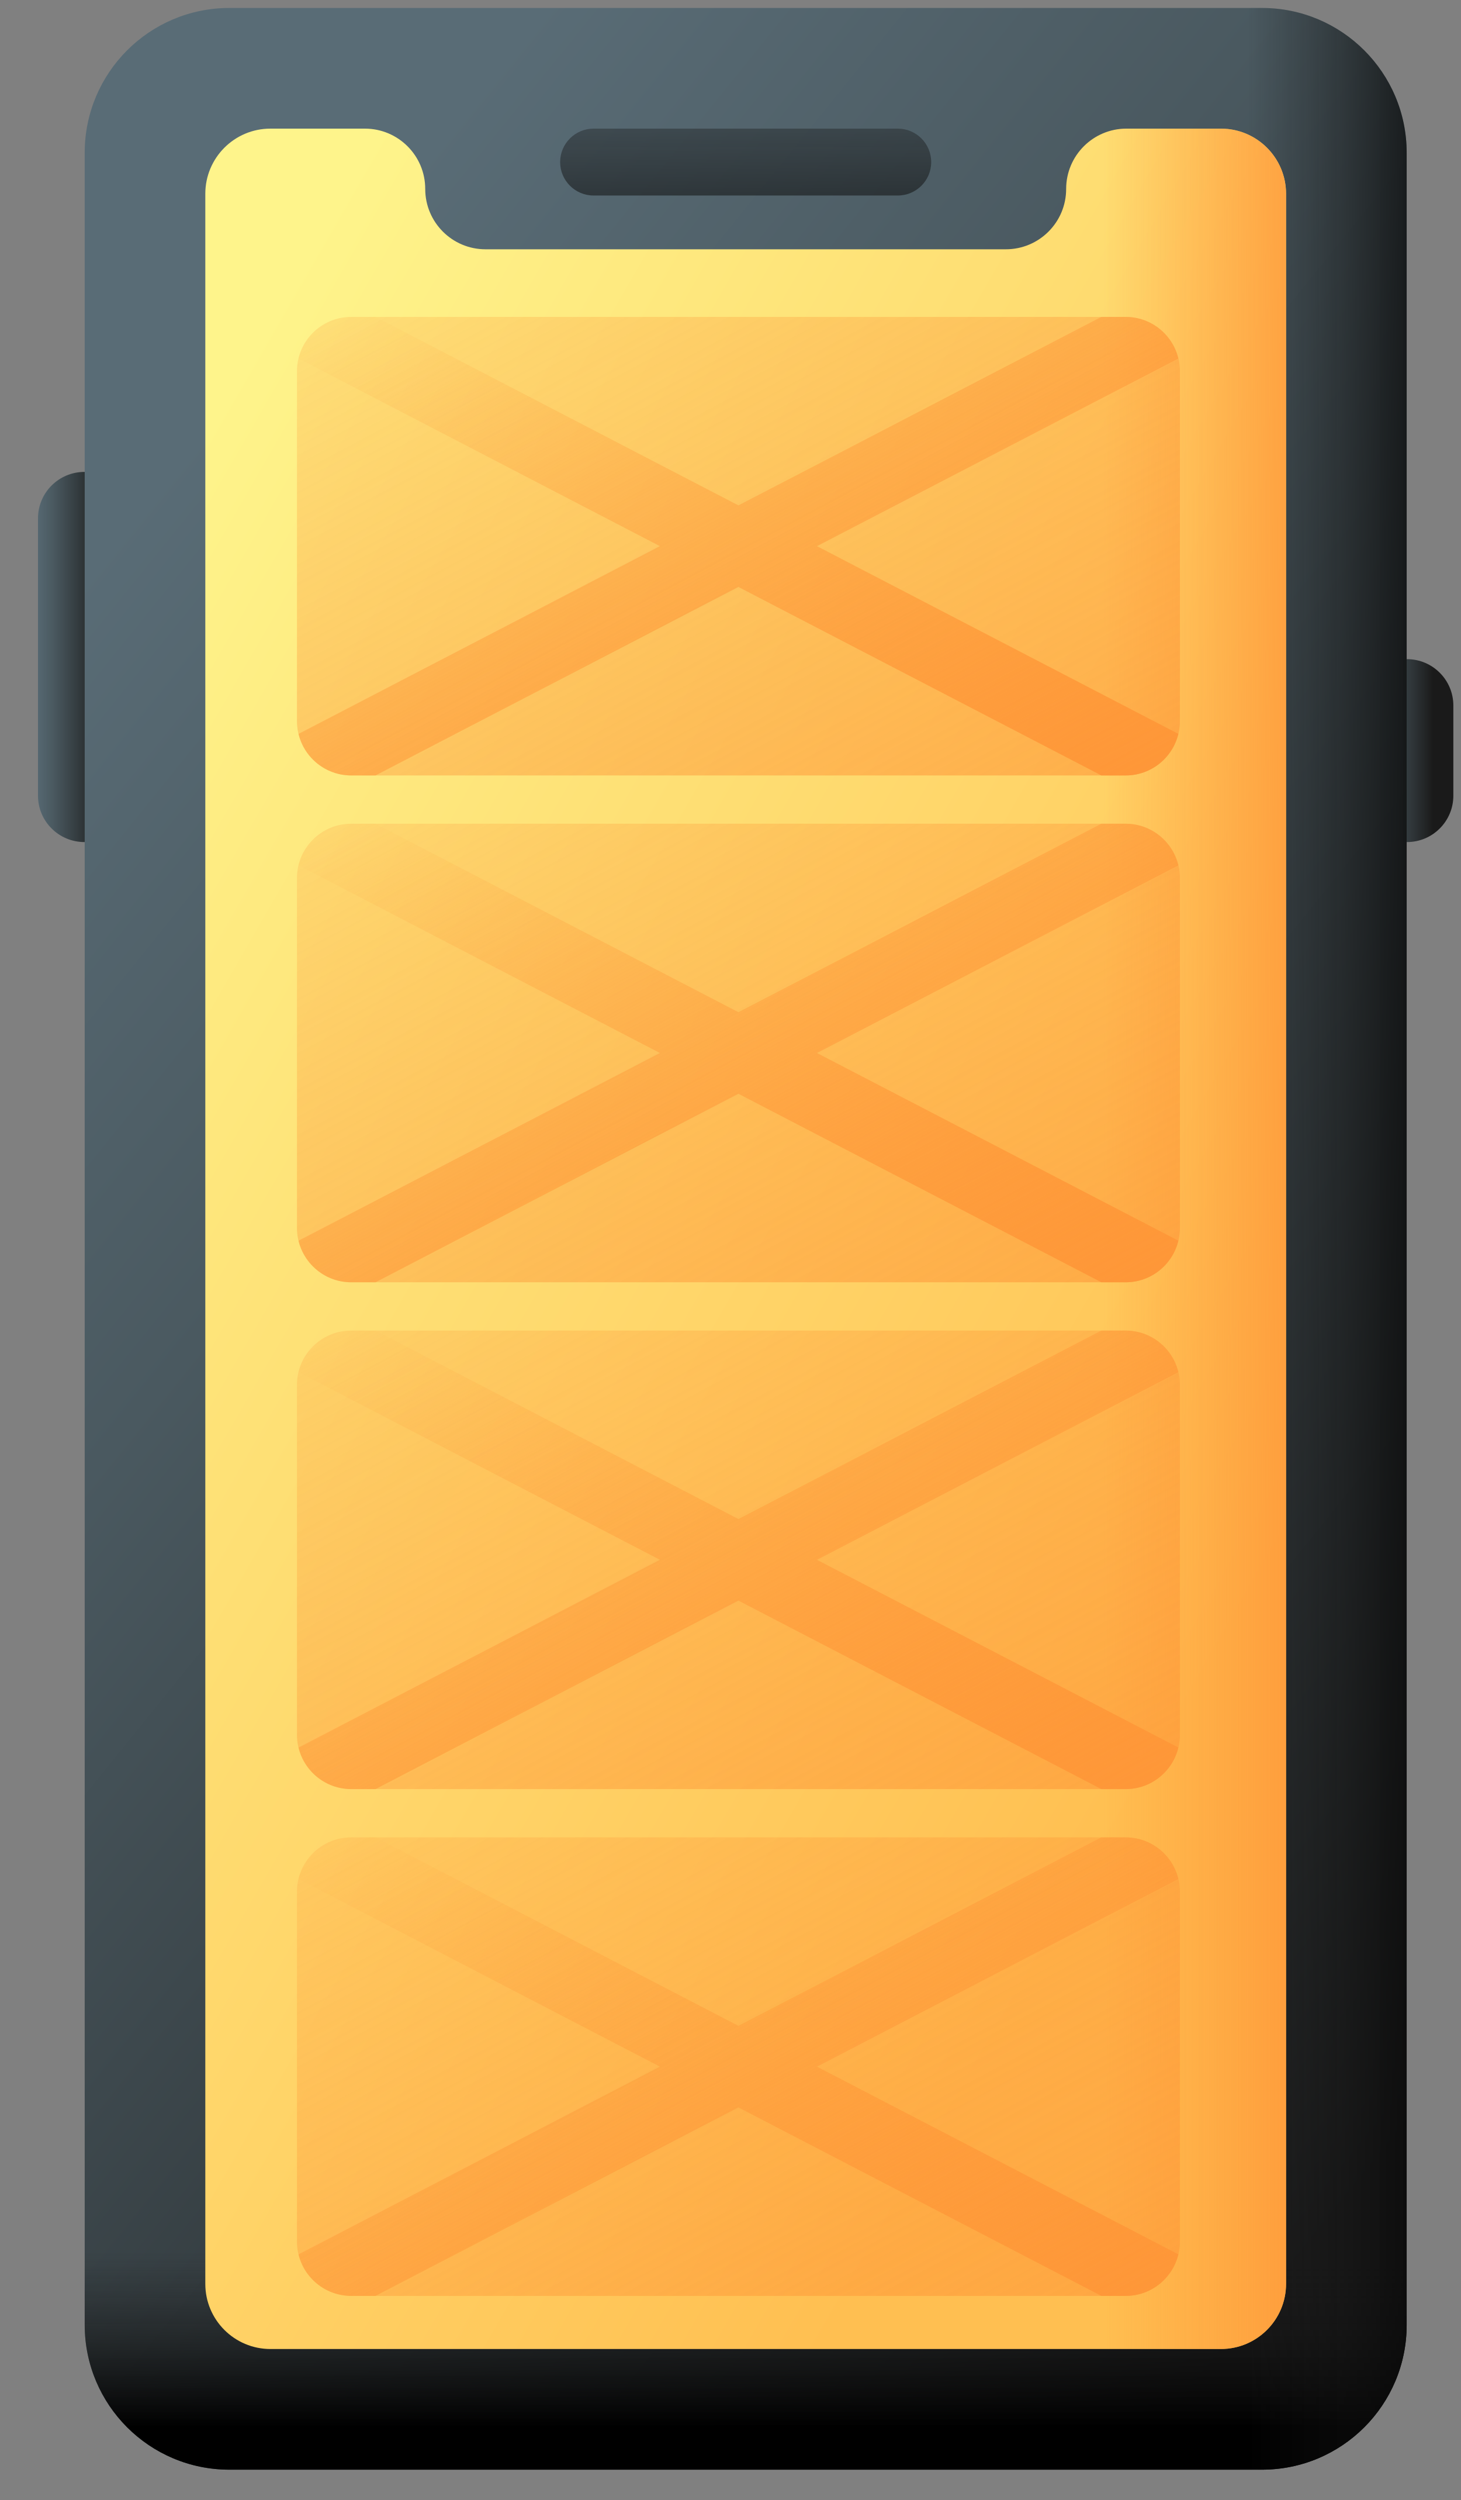 <svg width="38" height="65" viewBox="0 0 38 65" fill="none" xmlns="http://www.w3.org/2000/svg">
<rect x="0" y="0" width="38" height="65" fill="#808080" stroke="none"/>
<g clip-path="url(#clip0_169_2077)">
<path d="M0.988 13.476V20.686C0.988 21.352 1.529 21.892 2.195 21.892C2.861 21.892 3.401 21.352 3.401 20.686V13.476C3.401 12.809 2.861 12.269 2.195 12.269C1.529 12.269 0.988 12.809 0.988 13.476Z" fill="url(#paint0_linear_169_2077)"/>
<path d="M35.388 18.343V20.686C35.388 21.352 35.928 21.892 36.595 21.892C37.261 21.892 37.801 21.352 37.801 20.686V18.343C37.801 17.677 37.261 17.137 36.595 17.137C35.928 17.137 35.388 17.677 35.388 18.343Z" fill="url(#paint1_linear_169_2077)"/>
<path d="M32.822 64.207H5.967C3.888 64.207 2.203 62.522 2.203 60.442V3.972C2.203 1.892 3.888 0.207 5.967 0.207H32.822C34.901 0.207 36.587 1.892 36.587 3.972V60.442C36.587 62.522 34.901 64.207 32.822 64.207Z" fill="url(#paint2_linear_169_2077)"/>
<path d="M2.203 48.27V60.442C2.203 62.522 3.888 64.207 5.967 64.207H32.822C34.901 64.207 36.587 62.522 36.587 60.442V48.27H2.203Z" fill="url(#paint3_linear_169_2077)"/>
<path d="M32.822 0.207H19.395V64.207H32.822C34.902 64.207 36.587 62.522 36.587 60.442V3.972C36.587 1.892 34.902 0.207 32.822 0.207Z" fill="url(#paint4_linear_169_2077)"/>
<path d="M23.351 3.344H15.439C14.959 3.344 14.569 3.734 14.569 4.214C14.569 4.694 14.959 5.083 15.439 5.083H23.351C23.591 5.083 23.808 4.986 23.966 4.828C24.123 4.671 24.22 4.454 24.22 4.214C24.22 3.733 23.831 3.344 23.351 3.344Z" fill="url(#paint5_linear_169_2077)"/>
<path d="M33.45 5.038V59.376C33.45 60.311 32.691 61.07 31.756 61.07H7.034C6.098 61.07 5.34 60.311 5.34 59.376V5.038C5.34 4.103 6.098 3.344 7.034 3.344H9.491C10.357 3.344 11.06 4.046 11.06 4.913C11.06 5.779 11.762 6.481 12.628 6.481H26.161C27.028 6.481 27.73 5.779 27.73 4.913C27.73 4.046 28.432 3.344 29.298 3.344H31.756C32.691 3.344 33.45 4.103 33.45 5.038Z" fill="url(#paint6_linear_169_2077)"/>
<path d="M31.755 3.344H29.298C28.432 3.344 27.73 4.046 27.73 4.913C27.73 5.779 27.027 6.481 26.161 6.481H19.395V61.07H31.755C32.691 61.07 33.449 60.311 33.449 59.376V5.038C33.449 4.103 32.691 3.344 31.755 3.344Z" fill="url(#paint7_linear_169_2077)"/>
<path d="M29.277 20.16H9.136C8.356 20.16 7.724 19.528 7.724 18.748V9.65C7.724 8.871 8.356 8.239 9.136 8.239H29.277C30.057 8.239 30.689 8.871 30.689 9.65V18.748C30.689 19.528 30.057 20.16 29.277 20.16Z" fill="url(#paint8_linear_169_2077)"/>
<path d="M29.277 8.239H28.646L19.206 13.139L9.767 8.239H9.136C8.47 8.239 7.913 8.7 7.765 9.32L17.164 14.199L7.765 19.079C7.914 19.699 8.47 20.16 9.136 20.16H9.767L19.206 15.26L28.646 20.16H29.277C29.943 20.16 30.5 19.699 30.648 19.079L21.249 14.199L30.648 9.32C30.5 8.7 29.943 8.239 29.277 8.239Z" fill="url(#paint9_linear_169_2077)"/>
<path d="M29.277 33.337H9.136C8.356 33.337 7.724 32.705 7.724 31.925V22.827C7.724 22.047 8.356 21.415 9.136 21.415H29.277C30.057 21.415 30.689 22.047 30.689 22.827V31.925C30.689 32.705 30.057 33.337 29.277 33.337Z" fill="url(#paint10_linear_169_2077)"/>
<path d="M29.277 21.415H28.646L19.206 26.315L9.767 21.415H9.136C8.47 21.415 7.913 21.877 7.765 22.497L17.164 27.376L7.765 32.255C7.914 32.875 8.47 33.337 9.136 33.337H9.767L19.206 28.436L28.646 33.337H29.277C29.943 33.337 30.5 32.875 30.648 32.255L21.249 27.376L30.648 22.497C30.5 21.877 29.943 21.415 29.277 21.415Z" fill="url(#paint11_linear_169_2077)"/>
<path d="M29.277 46.513H9.136C8.356 46.513 7.724 45.881 7.724 45.101V36.003C7.724 35.224 8.356 34.592 9.136 34.592H29.277C30.057 34.592 30.689 35.224 30.689 36.003V45.101C30.689 45.881 30.057 46.513 29.277 46.513Z" fill="url(#paint12_linear_169_2077)"/>
<path d="M29.277 34.592H28.646L19.206 39.492L9.767 34.592H9.136C8.47 34.592 7.913 35.053 7.765 35.673L17.164 40.552L7.765 45.432C7.914 46.052 8.47 46.513 9.136 46.513H9.767L19.206 41.613L28.646 46.513H29.277C29.943 46.513 30.5 46.052 30.648 45.432L21.249 40.552L30.648 35.673C30.5 35.053 29.943 34.592 29.277 34.592Z" fill="url(#paint13_linear_169_2077)"/>
<path d="M29.277 59.689H9.136C8.356 59.689 7.724 59.057 7.724 58.278V49.18C7.724 48.4 8.356 47.768 9.136 47.768H29.277C30.057 47.768 30.689 48.4 30.689 49.18V58.278C30.689 59.057 30.057 59.689 29.277 59.689Z" fill="url(#paint14_linear_169_2077)"/>
<path d="M29.277 47.768H28.646L19.206 52.668L9.767 47.768H9.136C8.47 47.768 7.913 48.229 7.765 48.849L17.164 53.729L7.765 58.608C7.914 59.228 8.47 59.689 9.136 59.689H9.767L19.206 54.789L28.646 59.689H29.277C29.943 59.689 30.5 59.228 30.648 58.608L21.249 53.729L30.648 48.849C30.5 48.229 29.943 47.768 29.277 47.768Z" fill="url(#paint15_linear_169_2077)"/>
</g>
<defs>
<linearGradient id="paint0_linear_169_2077" x1="0.864" y1="17.081" x2="2.707" y2="17.081" gradientUnits="userSpaceOnUse">
<stop stop-color="#596C76"/>
<stop offset="0.284" stop-color="#4A5960"/>
<stop offset="0.875" stop-color="#232627"/>
<stop offset="1" stop-color="#1A1A1A"/>
</linearGradient>
<linearGradient id="paint1_linear_169_2077" x1="35.499" y1="19.514" x2="37.274" y2="19.514" gradientUnits="userSpaceOnUse">
<stop stop-color="#596C76"/>
<stop offset="0.284" stop-color="#4A5960"/>
<stop offset="0.875" stop-color="#232627"/>
<stop offset="1" stop-color="#1A1A1A"/>
</linearGradient>
<linearGradient id="paint2_linear_169_2077" x1="0.52" y1="16.944" x2="41.178" y2="49.822" gradientUnits="userSpaceOnUse">
<stop stop-color="#596C76"/>
<stop offset="0.284" stop-color="#4A5960"/>
<stop offset="0.875" stop-color="#232627"/>
<stop offset="1" stop-color="#1A1A1A"/>
</linearGradient>
<linearGradient id="paint3_linear_169_2077" x1="19.395" y1="58.56" x2="19.395" y2="63.105" gradientUnits="userSpaceOnUse">
<stop stop-color="#1A1A1A" stop-opacity="0"/>
<stop offset="0.426" stop-color="#121212" stop-opacity="0.426"/>
<stop offset="1"/>
</linearGradient>
<linearGradient id="paint4_linear_169_2077" x1="32.446" y1="32.207" x2="38.143" y2="32.207" gradientUnits="userSpaceOnUse">
<stop stop-color="#1A1A1A" stop-opacity="0"/>
<stop offset="0.426" stop-color="#121212" stop-opacity="0.426"/>
<stop offset="1"/>
</linearGradient>
<linearGradient id="paint5_linear_169_2077" x1="19.395" y1="-0.128" x2="19.395" y2="9.528" gradientUnits="userSpaceOnUse">
<stop stop-color="#1A1A1A" stop-opacity="0"/>
<stop offset="0.426" stop-color="#121212" stop-opacity="0.426"/>
<stop offset="1"/>
</linearGradient>
<linearGradient id="paint6_linear_169_2077" x1="-0.318" y1="20.848" x2="33.438" y2="40.299" gradientUnits="userSpaceOnUse">
<stop stop-color="#FEF48B"/>
<stop offset="1" stop-color="#FFBF51"/>
</linearGradient>
<linearGradient id="paint7_linear_169_2077" x1="28.681" y1="32.207" x2="34.591" y2="32.207" gradientUnits="userSpaceOnUse">
<stop stop-color="#FE9738" stop-opacity="0"/>
<stop offset="1" stop-color="#FE9738"/>
</linearGradient>
<linearGradient id="paint8_linear_169_2077" x1="9.08" y1="-4.842" x2="34.084" y2="42.174" gradientUnits="userSpaceOnUse">
<stop stop-color="#FE9738" stop-opacity="0"/>
<stop offset="1" stop-color="#FE9738"/>
</linearGradient>
<linearGradient id="paint9_linear_169_2077" x1="14.438" y1="5.232" x2="23.975" y2="23.167" gradientUnits="userSpaceOnUse">
<stop stop-color="#FE9738" stop-opacity="0"/>
<stop offset="1" stop-color="#FE9738"/>
</linearGradient>
<linearGradient id="paint10_linear_169_2077" x1="9.08" y1="8.335" x2="34.084" y2="55.35" gradientUnits="userSpaceOnUse">
<stop stop-color="#FE9738" stop-opacity="0"/>
<stop offset="1" stop-color="#FE9738"/>
</linearGradient>
<linearGradient id="paint11_linear_169_2077" x1="14.438" y1="18.408" x2="23.975" y2="36.343" gradientUnits="userSpaceOnUse">
<stop stop-color="#FE9738" stop-opacity="0"/>
<stop offset="1" stop-color="#FE9738"/>
</linearGradient>
<linearGradient id="paint12_linear_169_2077" x1="9.08" y1="21.511" x2="34.084" y2="68.527" gradientUnits="userSpaceOnUse">
<stop stop-color="#FE9738" stop-opacity="0"/>
<stop offset="1" stop-color="#FE9738"/>
</linearGradient>
<linearGradient id="paint13_linear_169_2077" x1="14.438" y1="31.585" x2="23.975" y2="49.52" gradientUnits="userSpaceOnUse">
<stop stop-color="#FE9738" stop-opacity="0"/>
<stop offset="1" stop-color="#FE9738"/>
</linearGradient>
<linearGradient id="paint14_linear_169_2077" x1="9.08" y1="34.687" x2="34.084" y2="81.703" gradientUnits="userSpaceOnUse">
<stop stop-color="#FE9738" stop-opacity="0"/>
<stop offset="1" stop-color="#FE9738"/>
</linearGradient>
<linearGradient id="paint15_linear_169_2077" x1="14.438" y1="44.761" x2="23.975" y2="62.696" gradientUnits="userSpaceOnUse">
<stop stop-color="#FE9738" stop-opacity="0"/>
<stop offset="1" stop-color="#FE9738"/>
</linearGradient>
<clipPath id="clip0_169_2077">
<rect width="36.813" height="64" fill="white" transform="translate(0.988 0.207)"/>
</clipPath>
</defs>
</svg>
